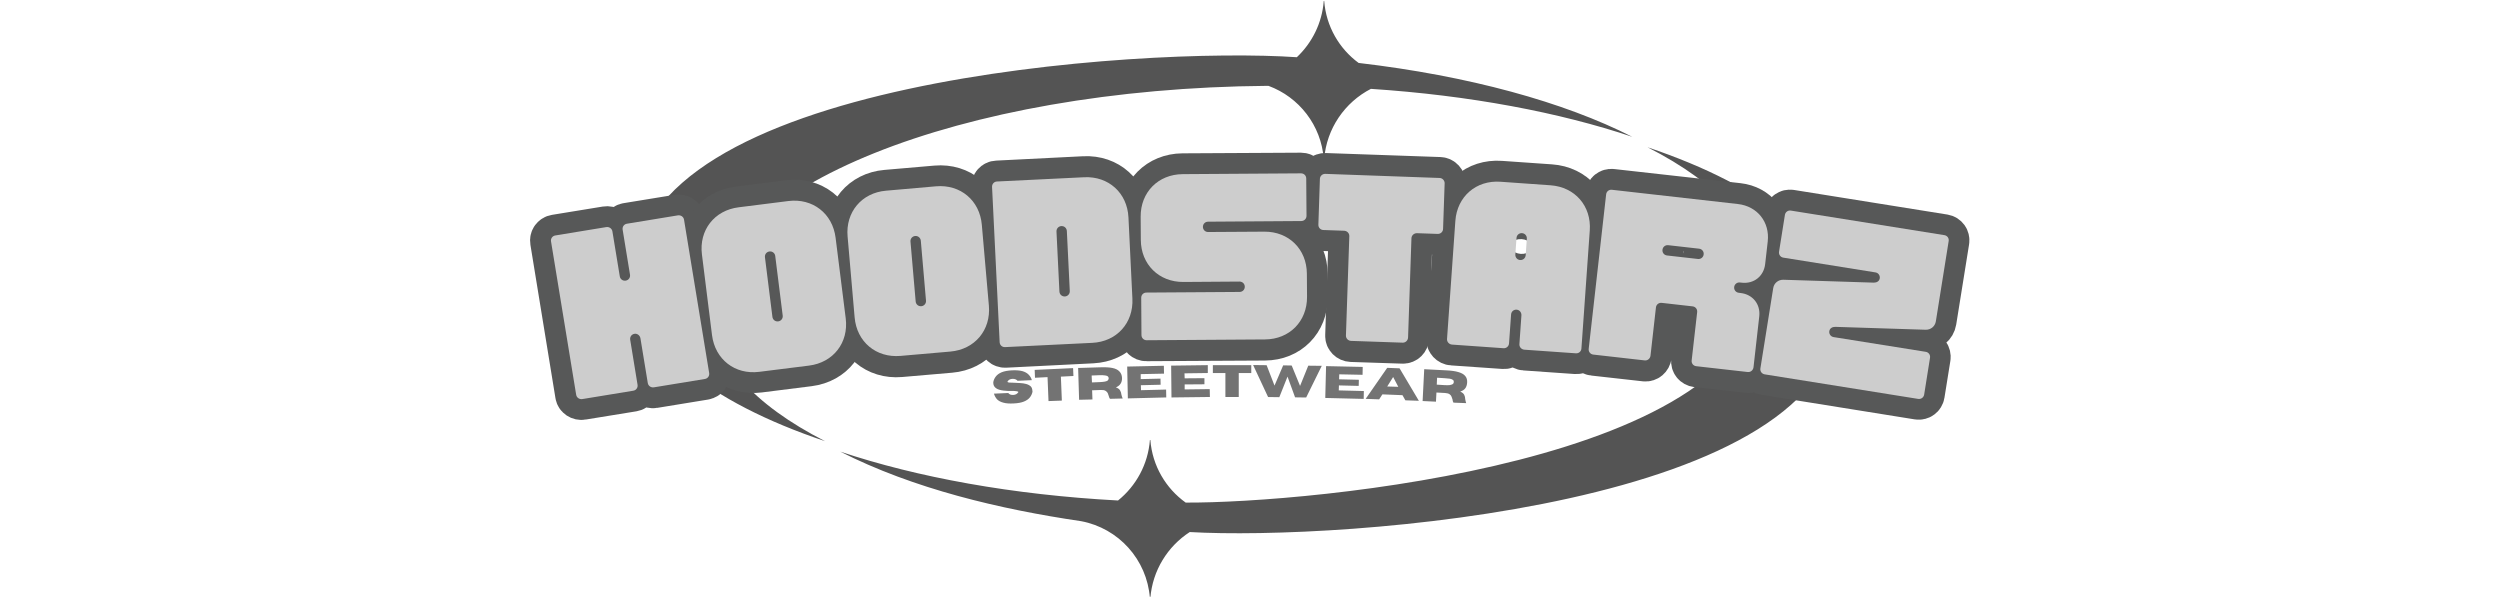 <svg xmlns="http://www.w3.org/2000/svg" xmlns:xlink="http://www.w3.org/1999/xlink" width="324" zoomAndPan="magnify" viewBox="0 0 242.88 58.5" height="78" preserveAspectRatio="xMidYMid meet" version="1.0"><defs><g/><clipPath id="76c29575cd"><path d="M 61.047 0 L 179 0 L 179 58.004 L 61.047 58.004 Z M 61.047 0 " clip-rule="nonzero"/></clipPath><clipPath id="d263b67932"><path d="M 30 0 L 92 0 L 92 58.004 L 30 58.004 Z M 30 0 " clip-rule="nonzero"/></clipPath><clipPath id="78b48db8d0"><path d="M 45 0 L 106 0 L 106 58.004 L 45 58.004 Z M 45 0 " clip-rule="nonzero"/></clipPath><clipPath id="47508ede37"><path d="M 131 0 L 195 0 L 195 58.004 L 131 58.004 Z M 131 0 " clip-rule="nonzero"/></clipPath><clipPath id="39f9974f89"><path d="M 148 0 L 213 0 L 213 58.004 L 148 58.004 Z M 148 0 " clip-rule="nonzero"/></clipPath></defs><g clip-path="url(#76c29575cd)"><path fill="#545454" d="M 125.992 5.562 C 127.473 4.164 128.445 2.242 128.609 0.098 L 128.652 0.09 C 128.84 2.57 130.113 4.73 131.996 6.117 C 142.699 7.371 151.949 9.914 158.602 13.301 C 151.523 10.922 142.801 9.27 133.191 8.637 C 130.664 9.938 128.879 12.488 128.652 15.457 L 128.609 15.457 C 128.363 12.172 126.195 9.43 123.234 8.344 L 123.121 8.344 C 93.285 8.582 69.094 18.312 69.094 30.066 C 69.094 34.922 73.215 39.355 80.137 42.883 C 68.777 39.07 61.602 33.379 61.602 26.98 C 61.602 7.723 110.984 4.531 125.992 5.562 Z M 111.711 42.766 L 111.754 42.766 C 111.949 45.277 113.258 47.469 115.188 48.852 C 127.016 48.91 171.121 44.961 171.121 27.121 C 171.121 22.273 167 17.832 160.078 14.312 C 171.434 18.125 178.605 23.809 178.605 30.215 C 178.605 49.285 129.977 52.555 115.582 51.715 C 113.438 53.105 111.965 55.445 111.754 58.133 L 111.711 58.133 C 111.426 54.379 108.652 51.34 105.031 50.66 C 97.129 49.496 88.746 47.52 81.609 43.895 C 89.082 46.398 98.367 48.098 108.613 48.648 C 110.363 47.234 111.531 45.137 111.711 42.766 " fill-opacity="1" fill-rule="evenodd"/></g><g clip-path="url(#d263b67932)"><path stroke-linecap="butt" transform="matrix(0.355, -0.058, 0.058, 0.355, 52.326, 19.425)" fill="none" stroke-linejoin="miter" d="M 2.862 54.995 L 16.797 55.005 C 17.578 55.001 18.196 54.387 18.192 53.606 L 18.191 41.275 C 18.198 40.495 18.805 39.88 19.597 39.878 C 20.377 39.885 20.995 40.547 20.997 41.339 L 20.997 53.604 C 21.001 54.386 21.67 55.001 22.441 54.996 L 36.388 54.996 C 37.179 55.005 37.798 54.38 37.793 53.609 L 37.797 11.614 C 37.795 10.822 37.126 10.206 36.333 10.208 L 22.386 10.208 C 21.617 10.203 20.999 10.816 21 11.619 L 20.993 23.927 C 20.997 24.708 20.38 25.322 19.598 25.326 C 18.806 25.328 18.192 24.71 18.199 23.93 L 18.196 11.61 C 18.194 10.818 17.525 10.202 16.744 10.206 L 2.807 10.207 C 2.004 10.208 1.397 10.823 1.399 11.615 L 1.395 53.611 C 1.39 54.38 2.08 54.999 2.862 54.995 Z M 2.862 54.995 " stroke="#575858" stroke-width="11.27" stroke-opacity="1" stroke-miterlimit="4"/></g><g clip-path="url(#78b48db8d0)"><path stroke-linecap="butt" transform="matrix(0.357, -0.045, 0.045, 0.357, 66.699, 17.076)" fill="none" stroke-linejoin="miter" d="M 12.821 54.996 L 26.363 54.998 C 32.982 54.996 37.796 50.185 37.793 43.577 L 37.798 21.633 C 37.796 15.015 32.984 10.2 26.366 10.202 L 12.823 10.2 C 6.215 10.203 1.39 15.014 1.392 21.632 L 1.398 43.577 C 1.391 50.184 6.224 55.001 12.821 54.996 Z M 19.597 42.128 C 18.809 42.127 18.198 41.504 18.197 40.727 L 18.197 24.493 C 18.199 23.695 18.811 23.082 19.599 23.083 C 20.376 23.081 20.999 23.696 20.997 24.494 L 20.997 40.728 C 20.999 41.505 20.384 42.128 19.597 42.128 Z M 19.597 42.128 " stroke="#575858" stroke-width="11.27" stroke-opacity="1" stroke-miterlimit="4"/></g><path stroke-linecap="butt" transform="matrix(0.359, -0.031, 0.031, 0.359, 81.15, 15.274)" fill="none" stroke-linejoin="miter" d="M 12.818 55.003 L 26.372 55.005 C 32.985 55.003 37.795 50.191 37.792 43.577 L 37.794 21.634 C 37.792 15.02 32.981 10.2 26.368 10.203 L 12.825 10.202 C 6.222 10.205 1.391 15.014 1.393 21.628 L 1.391 43.571 C 1.394 50.185 6.216 54.995 12.818 55.003 Z M 19.604 42.126 C 18.808 42.122 18.197 41.514 18.189 40.728 L 18.195 24.495 C 18.199 23.7 18.809 23.077 19.604 23.081 C 20.377 23.083 21 23.693 20.996 24.488 L 20.999 40.733 C 20.998 41.507 20.377 42.128 19.604 42.126 Z M 19.604 42.126 " stroke="#575858" stroke-width="11.27" stroke-opacity="1" stroke-miterlimit="4"/><path stroke-linecap="butt" transform="matrix(0.359, -0.018, 0.018, 0.359, 95.66, 14.02)" fill="none" stroke-linejoin="miter" d="M 2.802 55.004 L 26.373 55.003 C 32.981 55 37.791 50.193 37.799 43.575 L 37.795 21.634 C 37.792 15.015 32.985 10.205 26.367 10.208 L 2.806 10.209 C 2.013 10.202 1.396 10.824 1.39 11.617 L 1.392 53.609 C 1.398 54.381 2.009 54.997 2.802 55.004 Z M 19.602 42.121 C 18.808 42.125 18.197 41.509 18.192 40.726 L 18.192 24.49 C 18.198 23.697 18.804 23.086 19.598 23.081 C 20.38 23.086 20.991 23.692 20.996 24.486 L 20.996 40.733 C 21.001 41.504 20.384 42.126 19.602 42.121 Z M 19.602 42.121 " stroke="#575858" stroke-width="11.27" stroke-opacity="1" stroke-miterlimit="4"/><path stroke-linecap="butt" transform="matrix(0.36, -0.002, 0.002, 0.36, 110.255, 13.286)" fill="none" stroke-linejoin="miter" d="M 2.802 54.995 L 34.78 54.996 C 41.38 54.998 46.188 50.19 46.19 43.568 L 46.189 37.316 C 46.191 30.695 41.372 25.886 34.772 25.884 L 19.598 25.889 C 18.805 25.884 18.191 25.272 18.196 24.49 C 18.191 23.698 18.813 23.083 19.606 23.078 L 44.8 23.087 C 45.57 23.081 46.193 22.467 46.188 21.685 L 46.191 11.612 C 46.186 10.82 45.571 10.208 44.79 10.202 L 12.823 10.201 C 6.223 10.21 1.393 15.019 1.391 21.629 L 1.391 27.903 C 1.39 34.514 6.22 39.323 12.819 39.324 L 27.994 39.319 C 28.776 39.325 29.39 39.937 29.385 40.729 C 29.39 41.511 28.778 42.125 27.997 42.12 L 2.803 42.121 C 2.011 42.127 1.399 42.741 1.393 43.523 L 1.39 53.607 C 1.395 54.389 2.01 55.001 2.802 54.995 Z M 2.802 54.995 " stroke="#575858" stroke-width="11.27" stroke-opacity="1" stroke-miterlimit="4"/><path stroke-linecap="butt" transform="matrix(0.36, 0.012, -0.012, 0.36, 127.873, 13.216)" fill="none" stroke-linejoin="miter" d="M 11.306 55.002 L 25.251 54.996 C 26.044 55.002 26.651 54.33 26.657 53.548 L 26.65 26.733 C 26.656 25.94 27.33 25.32 28.101 25.326 L 33.705 25.321 C 34.487 25.327 35.107 24.709 35.102 23.927 L 35.098 11.611 C 35.105 10.872 34.486 10.209 33.703 10.203 L 2.803 10.153 C 2.01 10.147 1.39 10.766 1.395 11.558 L 1.391 23.929 C 1.396 24.711 2.014 25.32 2.807 25.325 L 8.389 25.321 C 9.182 25.326 9.854 25.934 9.859 26.726 L 9.858 53.606 C 9.852 54.389 10.524 54.996 11.306 55.002 Z M 11.306 55.002 " stroke="#575858" stroke-width="11.27" stroke-opacity="1" stroke-miterlimit="4"/><path stroke-linecap="butt" transform="matrix(0.359, 0.025, -0.025, 0.359, 141.446, 13.675)" fill="none" stroke-linejoin="miter" d="M 2.859 55.001 L 16.797 54.996 C 17.581 54.995 18.191 54.386 18.19 53.602 L 18.191 45.757 C 18.191 44.984 18.811 44.364 19.605 44.362 C 20.377 44.362 21.002 45.036 20.991 45.809 L 20.998 53.611 C 20.998 54.384 21.662 55 22.445 55 L 36.385 55.005 C 37.179 55.004 37.799 54.383 37.799 53.611 L 37.793 21.631 C 37.794 15.015 32.982 10.207 26.366 10.207 L 12.819 10.206 C 6.224 10.203 1.396 15.017 1.395 21.633 L 1.389 53.603 C 1.39 54.386 2.075 55.002 2.859 55.001 Z M 19.603 30.924 C 18.808 30.925 18.2 30.316 18.198 29.521 L 18.198 25.049 C 18.196 24.255 18.806 23.646 19.6 23.644 C 20.383 23.643 20.992 24.253 20.994 25.047 L 20.994 29.52 C 20.996 30.314 20.386 30.923 19.603 30.924 Z M 19.603 30.924 " stroke="#575858" stroke-width="11.27" stroke-opacity="1" stroke-miterlimit="4"/><g clip-path="url(#47508ede37)"><path stroke-linecap="butt" transform="matrix(0.358, 0.04, -0.04, 0.358, 156.025, 14.684)" fill="none" stroke-linejoin="miter" d="M 2.801 54.999 L 16.805 55.001 C 17.58 55.001 18.193 54.331 18.193 53.555 L 18.197 40.447 C 18.196 39.66 18.804 39.046 19.601 39.043 L 27.99 39.046 C 28.777 39.044 29.393 39.663 29.393 40.438 L 29.394 53.601 C 29.385 54.388 30 54.996 30.798 55.004 L 44.79 54.997 C 45.576 54.995 46.189 54.325 46.189 53.55 L 46.189 39.721 C 46.186 36.411 43.784 34.006 40.475 34.009 L 39.982 33.999 C 39.185 34.001 38.581 33.392 38.58 32.606 C 38.578 31.82 39.186 31.205 39.983 31.202 L 40.474 31.201 C 43.784 31.199 46.189 28.797 46.186 25.488 L 46.191 19.337 C 46.186 14.073 42.33 10.204 37.076 10.208 L 2.798 10.203 C 2.011 10.204 1.393 10.82 1.395 11.617 L 1.398 53.607 C 1.398 54.382 2.014 55.001 2.801 54.999 Z M 19.6 26.175 C 18.812 26.166 18.198 25.558 18.195 24.761 C 18.195 23.985 18.813 23.369 19.6 23.368 L 28 23.369 C 28.775 23.369 29.392 23.988 29.392 24.763 C 29.394 25.56 28.776 26.176 27.999 26.166 Z M 19.6 26.175 " stroke="#575858" stroke-width="11.27" stroke-opacity="1" stroke-miterlimit="4"/></g><g clip-path="url(#39f9974f89)"><path stroke-linecap="butt" transform="matrix(0.355, 0.057, -0.057, 0.355, 173.597, 16.682)" fill="none" stroke-linejoin="miter" d="M 2.806 55.002 L 44.797 55.004 C 45.577 55 46.193 54.385 46.189 53.605 L 46.191 43.514 C 46.188 42.734 45.574 42.129 44.793 42.122 L 19.599 42.127 C 18.807 42.122 18.192 41.505 18.188 40.726 C 18.193 39.933 18.805 39.429 19.602 39.323 L 43.788 36.248 C 45.179 36.08 46.187 34.963 46.193 33.555 L 46.192 11.614 C 46.186 10.824 45.571 10.208 44.789 10.201 L 2.8 10.209 C 2.008 10.204 1.392 10.819 1.397 11.609 L 1.393 21.69 C 1.397 22.47 2.012 23.086 2.803 23.081 L 27.998 23.086 C 28.778 23.083 29.393 23.699 29.388 24.491 C 29.391 25.271 28.78 25.775 27.994 25.879 L 3.809 28.965 C 2.408 29.135 1.388 30.254 1.392 31.649 L 1.395 53.6 C 1.399 54.38 2.014 54.996 2.806 55.002 Z M 2.806 55.002 " stroke="#575858" stroke-width="11.27" stroke-opacity="1" stroke-miterlimit="4"/></g><g fill="#cdcdcd" fill-opacity="1"><g transform="translate(55.531, 38.957)"><g><path d="M 1.016 -0.168 L 5.965 -0.98 C 6.242 -1.023 6.426 -1.277 6.379 -1.559 L 5.664 -5.934 C 5.617 -6.211 5.801 -6.465 6.078 -6.512 C 6.355 -6.555 6.613 -6.352 6.66 -6.074 L 7.375 -1.719 C 7.422 -1.441 7.695 -1.262 7.973 -1.309 L 12.926 -2.121 C 13.203 -2.164 13.387 -2.422 13.34 -2.699 L 10.895 -17.613 C 10.848 -17.891 10.574 -18.07 10.293 -18.023 L 5.344 -17.211 C 5.066 -17.168 4.883 -16.91 4.93 -16.633 L 5.645 -12.258 C 5.691 -11.98 5.508 -11.727 5.23 -11.68 C 4.953 -11.633 4.699 -11.816 4.652 -12.094 L 3.934 -16.469 C 3.887 -16.75 3.613 -16.93 3.336 -16.883 L -1.617 -16.07 C -1.895 -16.023 -2.078 -15.77 -2.031 -15.492 L 0.414 -0.578 C 0.461 -0.301 0.734 -0.121 1.016 -0.168 Z M 1.016 -0.168 "/></g></g></g><g fill="#cdcdcd" fill-opacity="1"><g transform="translate(69.16, 36.716)"><g><path d="M 4.578 -0.574 L 9.418 -1.18 C 11.777 -1.477 13.281 -3.41 12.984 -5.77 L 12 -13.605 C 11.707 -15.965 9.77 -17.469 7.414 -17.176 L 2.574 -16.566 C 0.215 -16.273 -1.289 -14.336 -0.992 -11.98 L -0.012 -4.141 C 0.285 -1.781 2.219 -0.277 4.578 -0.574 Z M 6.422 -5.477 C 6.141 -5.441 5.895 -5.633 5.859 -5.914 L 5.133 -11.711 C 5.098 -11.992 5.289 -12.238 5.57 -12.273 C 5.848 -12.309 6.098 -12.117 6.133 -11.836 L 6.859 -6.039 C 6.895 -5.758 6.699 -5.512 6.422 -5.477 Z M 6.422 -5.477 "/></g></g></g><g fill="#cdcdcd" fill-opacity="1"><g transform="translate(82.865, 34.992)"><g><path d="M 4.598 -0.398 L 9.453 -0.82 C 11.824 -1.027 13.398 -2.906 13.195 -5.273 L 12.508 -13.141 C 12.305 -15.512 10.426 -17.086 8.059 -16.883 L 3.199 -16.457 C 0.832 -16.254 -0.746 -14.375 -0.539 -12.008 L 0.145 -4.141 C 0.352 -1.77 2.227 -0.195 4.598 -0.398 Z M 6.625 -5.227 C 6.344 -5.203 6.102 -5.406 6.078 -5.688 L 5.574 -11.508 C 5.547 -11.789 5.75 -12.027 6.031 -12.055 C 6.312 -12.078 6.551 -11.875 6.578 -11.594 L 7.082 -5.773 C 7.105 -5.492 6.906 -5.254 6.625 -5.227 Z M 6.625 -5.227 "/></g></g></g><g fill="#cdcdcd" fill-opacity="1"><g transform="translate(96.626, 33.79)"><g><path d="M 1.008 -0.051 L 9.48 -0.465 C 11.855 -0.578 13.5 -2.395 13.383 -4.77 L 13 -12.66 C 12.883 -15.035 11.066 -16.68 8.691 -16.562 L 0.219 -16.148 C -0.062 -16.137 -0.273 -15.902 -0.258 -15.621 L 0.48 -0.527 C 0.492 -0.246 0.723 -0.035 1.008 -0.051 Z M 6.816 -4.973 C 6.535 -4.961 6.305 -5.168 6.289 -5.453 L 6.004 -11.289 C 5.992 -11.57 6.203 -11.801 6.484 -11.816 C 6.766 -11.828 6.996 -11.617 7.012 -11.336 L 7.297 -5.5 C 7.309 -5.219 7.098 -4.988 6.816 -4.973 Z M 6.816 -4.973 "/></g></g></g><g fill="#cdcdcd" fill-opacity="1"><g transform="translate(110.39, 33.079)"><g><path d="M 1.008 -0.008 L 12.512 -0.086 C 14.891 -0.102 16.609 -1.848 16.594 -4.223 L 16.578 -6.48 C 16.562 -8.859 14.82 -10.578 12.441 -10.562 L 6.98 -10.527 C 6.699 -10.523 6.477 -10.742 6.473 -11.027 C 6.473 -11.309 6.691 -11.531 6.973 -11.531 L 16.039 -11.594 C 16.324 -11.598 16.543 -11.82 16.543 -12.102 L 16.516 -15.73 C 16.516 -16.012 16.293 -16.23 16.008 -16.23 L 4.504 -16.152 C 2.125 -16.133 0.406 -14.391 0.422 -12.012 L 0.438 -9.754 C 0.453 -7.379 2.199 -5.656 4.574 -5.672 L 10.035 -5.711 C 10.316 -5.711 10.543 -5.492 10.543 -5.211 C 10.547 -4.93 10.324 -4.703 10.043 -4.703 L 0.977 -4.641 C 0.695 -4.641 0.473 -4.418 0.477 -4.133 L 0.5 -0.508 C 0.504 -0.227 0.727 -0.004 1.008 -0.008 Z M 1.008 -0.008 "/></g></g></g><g fill="#cdcdcd" fill-opacity="1"><g transform="translate(127.203, 32.998)"><g><path d="M 4.066 0.137 L 9.082 0.309 C 9.363 0.316 9.594 0.082 9.602 -0.199 L 9.93 -9.844 C 9.941 -10.125 10.188 -10.34 10.473 -10.332 L 12.484 -10.262 C 12.766 -10.254 12.996 -10.469 13.004 -10.75 L 13.156 -15.18 C 13.164 -15.441 12.949 -15.691 12.668 -15.699 L 1.555 -16.098 C 1.27 -16.105 1.043 -15.891 1.031 -15.609 L 0.883 -11.16 C 0.871 -10.879 1.086 -10.648 1.367 -10.641 L 3.383 -10.57 C 3.664 -10.562 3.898 -10.332 3.891 -10.051 L 3.562 -0.383 C 3.551 -0.102 3.785 0.129 4.066 0.137 Z M 4.066 0.137 "/></g></g></g><g fill="#cdcdcd" fill-opacity="1"><g transform="translate(140.052, 33.42)"><g><path d="M 1.023 0.074 L 6.031 0.426 C 6.312 0.445 6.547 0.238 6.566 -0.043 L 6.766 -2.855 C 6.785 -3.137 7.023 -3.344 7.305 -3.32 C 7.586 -3.301 7.789 -3.047 7.77 -2.766 L 7.574 0.031 C 7.555 0.312 7.777 0.551 8.059 0.57 L 13.066 0.922 C 13.348 0.941 13.582 0.738 13.602 0.457 L 14.414 -11.02 C 14.582 -13.395 12.973 -15.242 10.602 -15.41 L 5.738 -15.754 C 3.367 -15.922 1.516 -14.316 1.348 -11.945 L 0.539 -0.469 C 0.52 -0.188 0.742 0.051 1.023 0.074 Z M 7.645 -8.145 C 7.363 -8.164 7.16 -8.402 7.18 -8.684 L 7.293 -10.293 C 7.312 -10.574 7.547 -10.777 7.828 -10.758 C 8.109 -10.738 8.316 -10.504 8.297 -10.223 L 8.184 -8.613 C 8.164 -8.332 7.926 -8.125 7.645 -8.145 Z M 7.645 -8.145 "/></g></g></g><g fill="#cdcdcd" fill-opacity="1"><g transform="translate(153.803, 34.352)"><g><path d="M 1 0.113 L 6.008 0.68 C 6.285 0.711 6.535 0.496 6.566 0.215 L 7.094 -4.469 C 7.125 -4.75 7.371 -4.945 7.652 -4.914 L 10.656 -4.574 C 10.938 -4.543 11.133 -4.297 11.102 -4.02 L 10.566 0.688 C 10.535 0.969 10.73 1.211 11.012 1.242 L 16.02 1.809 C 16.297 1.84 16.547 1.625 16.578 1.344 L 17.137 -3.602 C 17.27 -4.781 16.504 -5.738 15.324 -5.871 L 15.145 -5.895 C 14.863 -5.926 14.668 -6.172 14.699 -6.449 C 14.73 -6.73 14.977 -6.926 15.258 -6.895 L 15.438 -6.875 C 16.617 -6.742 17.578 -7.504 17.711 -8.688 L 17.961 -10.887 C 18.172 -12.77 16.945 -14.309 15.062 -14.52 L 2.809 -15.906 C 2.531 -15.938 2.285 -15.742 2.254 -15.461 L 0.559 -0.445 C 0.527 -0.164 0.723 0.082 1 0.113 Z M 8.172 -9.52 C 7.891 -9.551 7.695 -9.797 7.73 -10.078 C 7.762 -10.355 8.004 -10.551 8.285 -10.52 L 11.289 -10.18 C 11.57 -10.148 11.766 -9.906 11.734 -9.625 C 11.703 -9.344 11.457 -9.148 11.176 -9.18 Z M 8.172 -9.52 "/></g></g></g><g fill="#cdcdcd" fill-opacity="1"><g transform="translate(170.472, 36.227)"><g><path d="M 0.996 0.16 L 15.918 2.547 C 16.195 2.59 16.449 2.406 16.496 2.129 L 17.066 -1.453 C 17.113 -1.734 16.926 -1.988 16.648 -2.031 L 7.695 -3.461 C 7.418 -3.508 7.234 -3.762 7.277 -4.039 C 7.32 -4.316 7.57 -4.461 7.855 -4.457 L 16.625 -4.176 C 17.133 -4.156 17.555 -4.5 17.633 -4.996 L 18.879 -12.797 C 18.926 -13.074 18.742 -13.328 18.461 -13.371 L 3.539 -15.758 C 3.262 -15.805 3.008 -15.617 2.961 -15.34 L 2.391 -11.758 C 2.348 -11.48 2.531 -11.227 2.809 -11.184 L 11.762 -9.75 C 12.039 -9.707 12.223 -9.453 12.18 -9.172 C 12.137 -8.895 11.887 -8.75 11.602 -8.754 L 2.832 -9.035 C 2.324 -9.055 1.902 -8.715 1.824 -8.219 L 0.578 -0.418 C 0.531 -0.141 0.715 0.113 0.996 0.16 Z M 0.996 0.16 "/></g></g></g><g fill="#737373" fill-opacity="1"><g transform="translate(96.426, 39.262)"><g><path d="M 2.047 -0.047 C 1.629 -0.023 1.289 -0.051 1.031 -0.125 C 0.77 -0.195 0.566 -0.305 0.422 -0.453 C 0.285 -0.609 0.188 -0.789 0.125 -1 L 1.516 -1.062 C 1.617 -0.926 1.781 -0.863 2 -0.875 C 2.219 -0.883 2.379 -0.969 2.484 -1.125 C 2.492 -1.133 2.5 -1.145 2.5 -1.156 C 2.488 -1.195 2.43 -1.223 2.328 -1.234 C 2.223 -1.254 2.07 -1.266 1.875 -1.266 C 1.613 -1.254 1.344 -1.266 1.062 -1.297 C 0.414 -1.367 0.082 -1.609 0.062 -2.016 C 0.062 -2.047 0.062 -2.082 0.062 -2.125 C 0.102 -2.332 0.188 -2.516 0.312 -2.672 C 0.438 -2.836 0.625 -2.973 0.875 -3.078 C 1.125 -3.18 1.457 -3.242 1.875 -3.266 C 2.289 -3.285 2.629 -3.258 2.891 -3.188 C 3.148 -3.113 3.352 -3 3.5 -2.844 C 3.645 -2.695 3.75 -2.52 3.812 -2.312 L 2.422 -2.25 C 2.305 -2.383 2.141 -2.445 1.922 -2.438 C 1.703 -2.426 1.547 -2.344 1.453 -2.188 C 1.441 -2.176 1.438 -2.164 1.438 -2.156 C 1.438 -2.125 1.484 -2.098 1.578 -2.078 C 1.68 -2.066 1.828 -2.062 2.016 -2.062 C 2.211 -2.062 2.422 -2.051 2.641 -2.031 C 2.867 -2.02 3.078 -1.988 3.266 -1.938 C 3.453 -1.883 3.602 -1.801 3.719 -1.688 C 3.801 -1.594 3.848 -1.469 3.859 -1.312 C 3.859 -1.27 3.863 -1.227 3.875 -1.188 C 3.832 -0.977 3.742 -0.789 3.609 -0.625 C 3.484 -0.469 3.297 -0.336 3.047 -0.234 C 2.797 -0.129 2.461 -0.066 2.047 -0.047 Z M 2.047 -0.047 "/></g></g></g><g fill="#737373" fill-opacity="1"><g transform="translate(100.511, 39.047)"><g><path d="M 2.641 -0.109 L 1.344 -0.062 L 1.25 -2.391 L 0.031 -2.328 L 0 -3.094 L 3.734 -3.266 L 3.766 -2.5 L 2.547 -2.438 Z M 2.641 -0.109 "/></g></g></g><g fill="#737373" fill-opacity="1"><g transform="translate(104.485, 38.875)"><g><path d="M 4.578 -0.141 L 3.344 -0.109 C 3.289 -0.18 3.25 -0.281 3.219 -0.406 C 3.195 -0.5 3.164 -0.586 3.125 -0.672 C 3.082 -0.754 3.008 -0.828 2.906 -0.891 C 2.801 -0.953 2.648 -0.977 2.453 -0.969 L 1.609 -0.938 L 1.641 -0.047 L 0.344 -0.016 L 0.25 -3.109 L 2.359 -3.172 C 2.867 -3.191 3.273 -3.172 3.578 -3.109 C 3.891 -3.047 4.117 -2.93 4.266 -2.766 C 4.422 -2.609 4.504 -2.398 4.516 -2.141 C 4.523 -1.922 4.477 -1.734 4.375 -1.578 C 4.281 -1.43 4.129 -1.312 3.922 -1.219 C 4.129 -1.145 4.266 -1.047 4.328 -0.922 C 4.398 -0.805 4.441 -0.676 4.453 -0.531 C 4.484 -0.406 4.523 -0.273 4.578 -0.141 Z M 1.594 -1.703 L 2.344 -1.734 C 2.551 -1.742 2.711 -1.758 2.828 -1.781 C 2.941 -1.801 3.023 -1.828 3.078 -1.859 C 3.141 -1.898 3.176 -1.941 3.188 -1.984 C 3.207 -2.023 3.219 -2.066 3.219 -2.109 C 3.219 -2.148 3.207 -2.188 3.188 -2.219 C 3.176 -2.258 3.141 -2.297 3.078 -2.328 C 3.016 -2.359 2.922 -2.379 2.797 -2.391 C 2.68 -2.41 2.52 -2.414 2.312 -2.406 L 1.562 -2.375 Z M 1.594 -1.703 "/></g></g></g><g fill="#737373" fill-opacity="1"><g transform="translate(109.223, 38.724)"><g><path d="M 4.078 -0.094 L 0.344 0 L 0.281 -3.094 L 3.844 -3.172 L 3.859 -2.406 L 1.594 -2.359 L 1.594 -1.875 L 3.516 -1.922 L 3.531 -1.328 L 1.609 -1.281 L 1.625 -0.797 L 4.062 -0.859 Z M 4.078 -0.094 "/></g></g></g><g fill="#737373" fill-opacity="1"><g transform="translate(113.464, 38.633)"><g><path d="M 4.078 -0.047 L 0.344 0 L 0.312 -3.094 L 3.875 -3.141 L 3.875 -2.375 L 1.609 -2.344 L 1.625 -1.859 L 3.547 -1.875 L 3.547 -1.281 L 1.625 -1.266 L 1.625 -0.781 L 4.062 -0.812 Z M 4.078 -0.047 "/></g></g></g><g fill="#737373" fill-opacity="1"><g transform="translate(117.705, 38.588)"><g><path d="M 2.641 0 L 1.344 0 L 1.344 -2.328 L 0.125 -2.328 L 0.125 -3.094 L 3.859 -3.094 L 3.859 -2.328 L 2.641 -2.328 Z M 2.641 0 "/></g></g></g><g fill="#737373" fill-opacity="1"><g transform="translate(121.681, 38.575)"><g><path d="M 5.219 0.062 L 4.141 0.047 L 3.406 -1.969 L 2.609 0.031 L 1.516 0.016 L 0.062 -3.094 L 1.375 -3.078 L 2.141 -1.094 L 2.984 -3.062 L 3.812 -3.047 L 4.625 -1.062 L 5.422 -3.031 L 6.734 -3.016 Z M 5.219 0.062 "/></g></g></g><g fill="#737373" fill-opacity="1"><g transform="translate(128.412, 38.665)"><g><path d="M 4.078 0.109 L 0.344 0.016 L 0.422 -3.078 L 3.984 -3 L 3.969 -2.234 L 1.703 -2.281 L 1.688 -1.797 L 3.609 -1.75 L 3.594 -1.156 L 1.672 -1.203 L 1.656 -0.719 L 4.094 -0.656 Z M 4.078 0.109 "/></g></g></g><g fill="#737373" fill-opacity="1"><g transform="translate(132.651, 38.77)"><g><path d="M 5.203 0.188 L 3.891 0.141 L 3.609 -0.359 L 1.656 -0.438 L 1.344 0.047 L 0.031 0 L 2.125 -3.016 L 3.328 -2.969 Z M 3.203 -1.172 L 2.703 -2.125 L 2.125 -1.203 Z M 3.203 -1.172 "/></g></g></g><g fill="#737373" fill-opacity="1"><g transform="translate(137.874, 38.965)"><g><path d="M 4.578 0.219 L 3.344 0.172 C 3.289 0.086 3.258 -0.016 3.25 -0.141 C 3.227 -0.234 3.195 -0.32 3.156 -0.406 C 3.125 -0.5 3.062 -0.578 2.969 -0.641 C 2.875 -0.711 2.727 -0.754 2.531 -0.766 L 1.688 -0.812 L 1.641 0.078 L 0.344 0.016 L 0.5 -3.078 L 2.609 -2.969 C 3.117 -2.945 3.523 -2.891 3.828 -2.797 C 4.129 -2.711 4.348 -2.586 4.484 -2.422 C 4.629 -2.254 4.691 -2.039 4.672 -1.781 C 4.66 -1.562 4.602 -1.379 4.5 -1.234 C 4.395 -1.086 4.227 -0.977 4 -0.906 C 4.207 -0.812 4.336 -0.703 4.391 -0.578 C 4.453 -0.453 4.484 -0.316 4.484 -0.172 C 4.504 -0.047 4.535 0.082 4.578 0.219 Z M 1.719 -1.578 L 2.469 -1.531 C 2.676 -1.52 2.836 -1.52 2.953 -1.531 C 3.078 -1.551 3.172 -1.578 3.234 -1.609 C 3.297 -1.641 3.332 -1.676 3.344 -1.719 C 3.363 -1.758 3.375 -1.801 3.375 -1.844 C 3.375 -1.883 3.367 -1.922 3.359 -1.953 C 3.348 -1.992 3.312 -2.031 3.25 -2.062 C 3.195 -2.102 3.109 -2.133 2.984 -2.156 C 2.867 -2.176 2.707 -2.191 2.5 -2.203 L 1.75 -2.25 Z M 1.719 -1.578 "/></g></g></g><g fill="#737373" fill-opacity="1"><g transform="translate(142.612, 39.205)"><g/></g></g></svg>